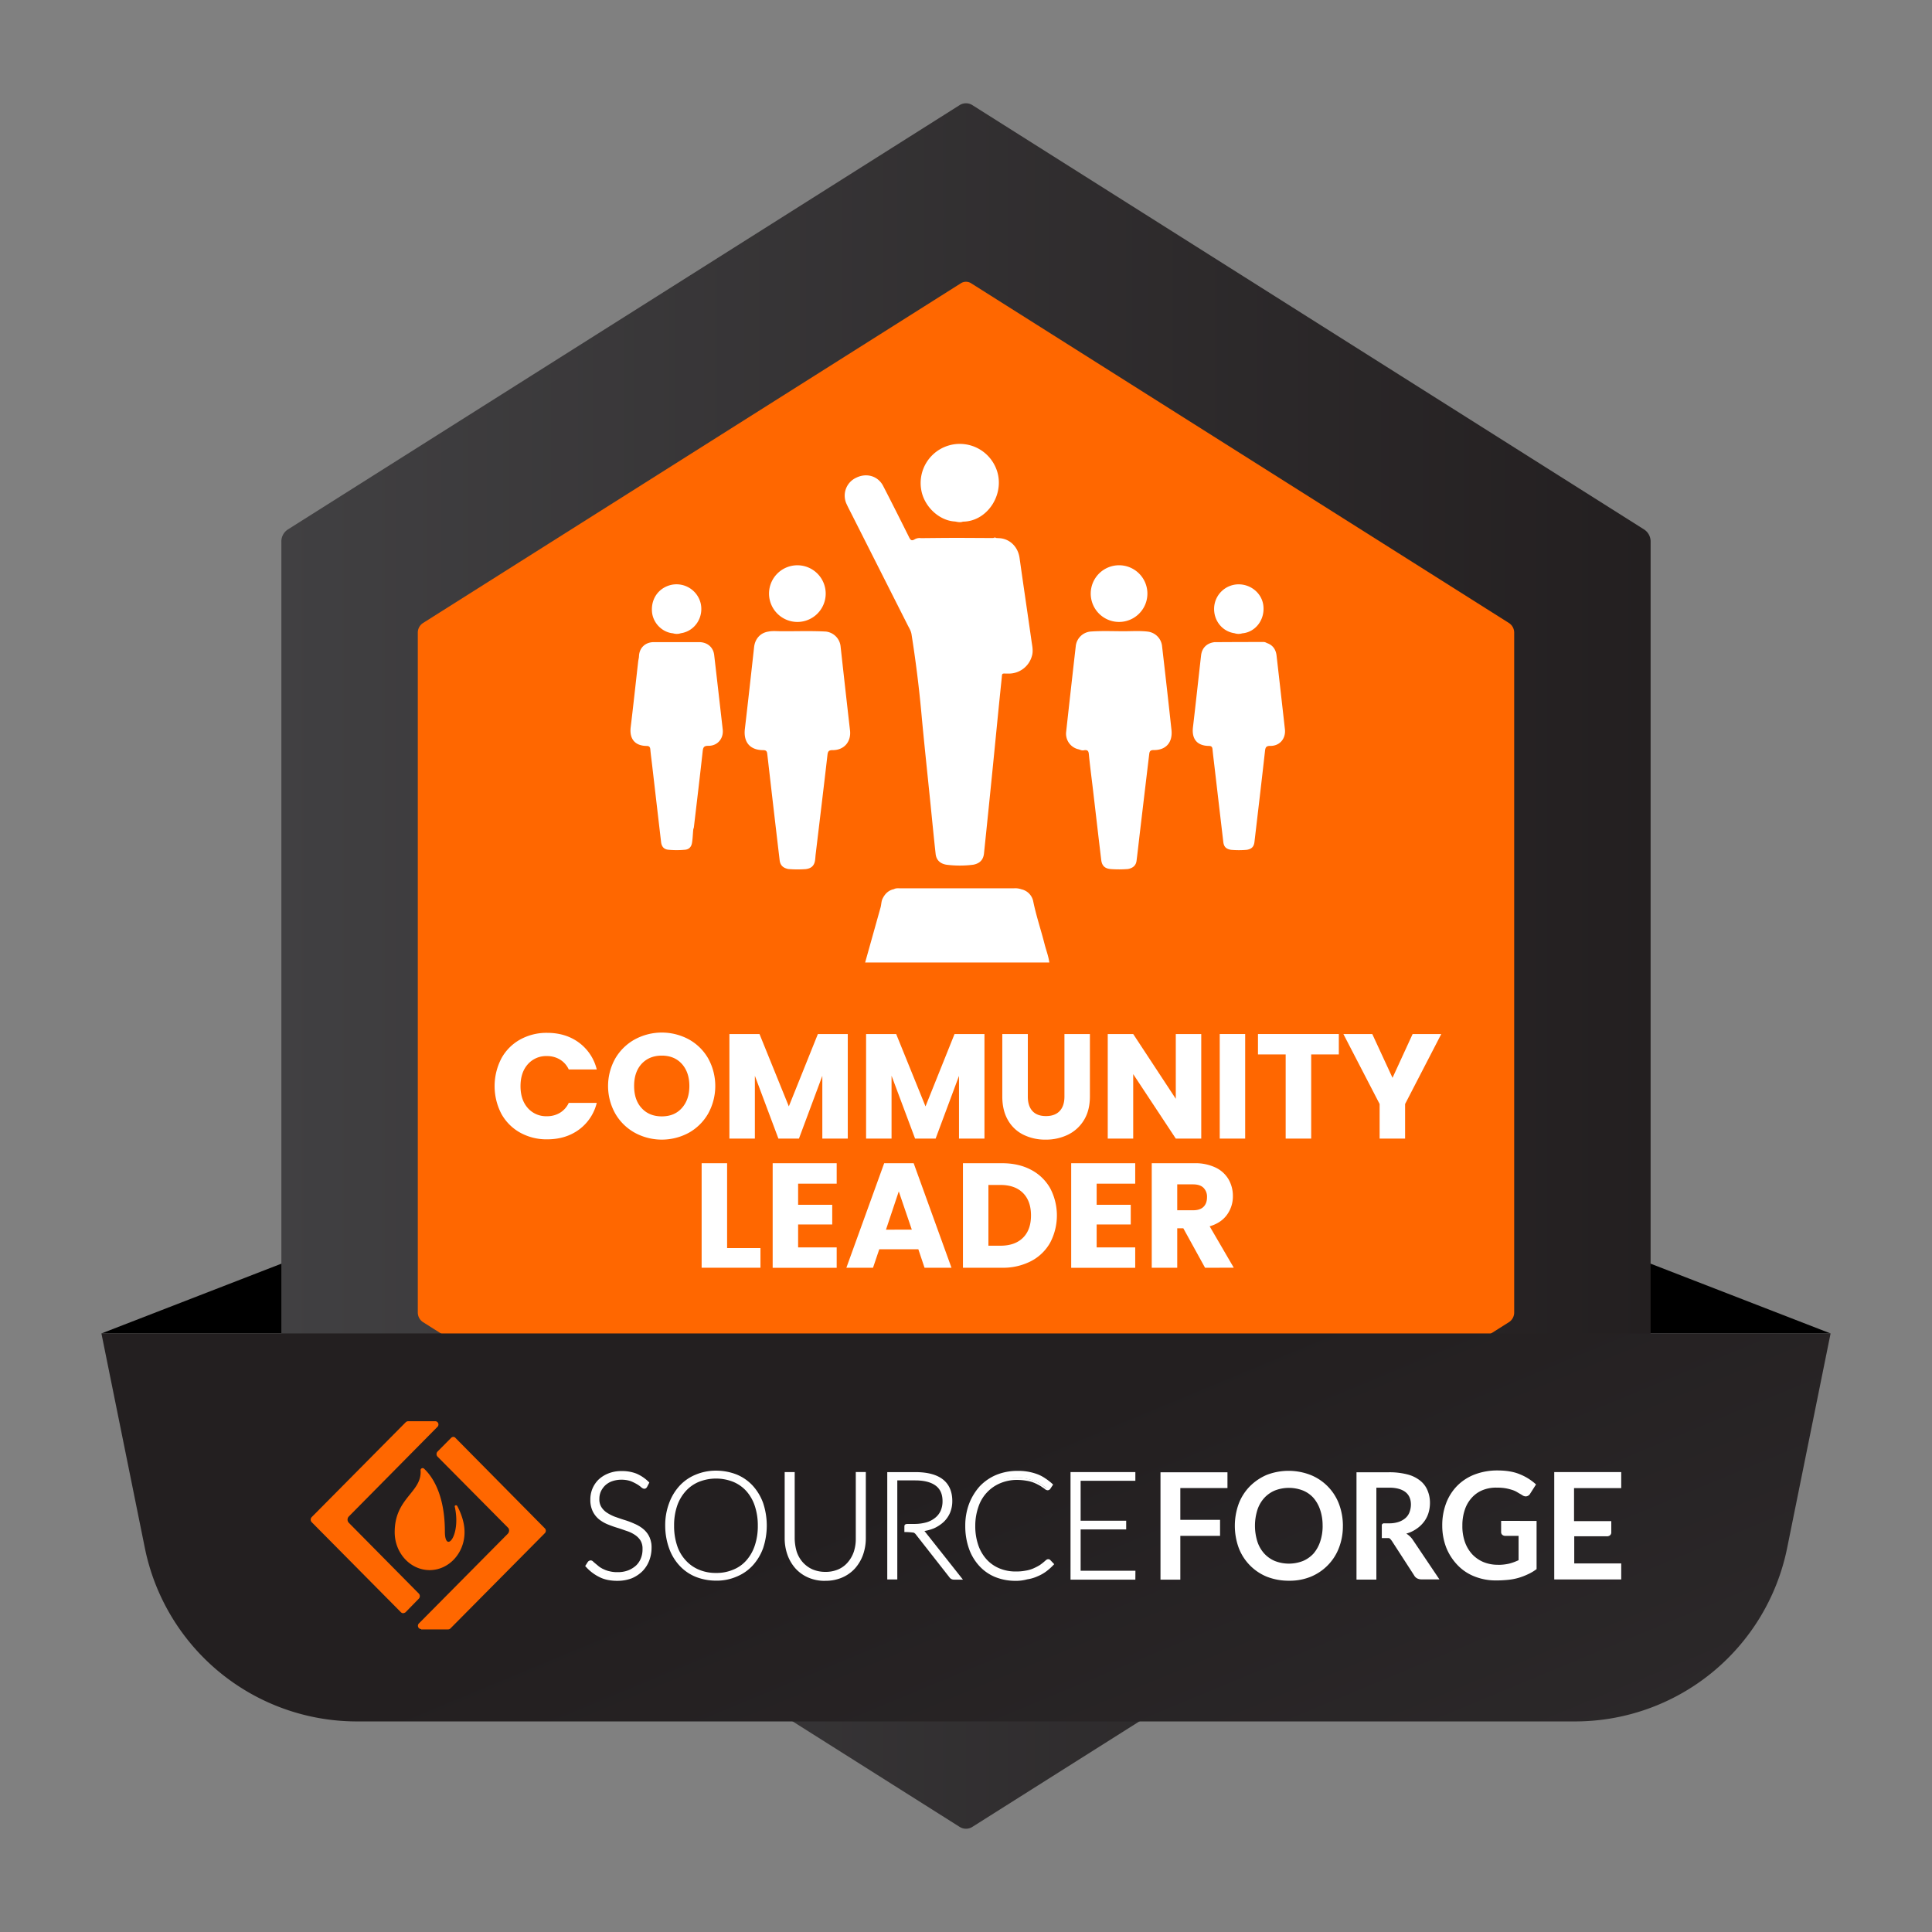 <svg id="Layer_1" data-name="Layer 1" xmlns="http://www.w3.org/2000/svg" xmlns:xlink="http://www.w3.org/1999/xlink" viewBox="0 0 1500 1500"><rect x="0" y="0" width="1500" height="1500" fill="#808080" stroke="none"/><defs><style>.cls-1{fill:url(#linear-gradient);}.cls-2{fill:#ff6700;}.cls-3{fill:#fff;}.cls-4{fill:url(#linear-gradient-2);}</style><linearGradient id="linear-gradient" x1="218.47" y1="750" x2="1281.53" y2="750" gradientUnits="userSpaceOnUse"><stop offset="0" stop-color="#414042"/><stop offset="1" stop-color="#231f20"/></linearGradient><linearGradient id="linear-gradient-2" x1="1319.56" y1="2453.41" x2="767.63" y2="1124.54" xlink:href="#linear-gradient"/></defs><polygon points="1421.26 1035.29 78.74 1035.29 251.77 968.2 1248.23 968.2 1421.26 1035.29"/><path class="cls-1" d="M1281.53,1079.45V420.55a11.09,11.09,0,0,0-5-9.44L755,81.65a9.25,9.25,0,0,0-10,0L223.45,411.11a11.09,11.09,0,0,0-5,9.44v658.9a11.09,11.09,0,0,0,5,9.44L745,1418.35a9.25,9.25,0,0,0,10,0l521.57-329.46A11.09,11.09,0,0,0,1281.53,1079.45Z"/><path class="cls-2" d="M1175.61,1018.91V491.3a8.91,8.91,0,0,0-4-7.56L754,219.94a7.39,7.39,0,0,0-8,0L328.38,483.74a8.91,8.91,0,0,0-4,7.56v527.61a8.92,8.92,0,0,0,4,7.56L746,1290.27a7.39,7.39,0,0,0,8,0l417.63-263.8A8.92,8.92,0,0,0,1175.61,1018.91Z"/><path class="cls-3" d="M389.22,821.84a37.09,37.09,0,0,1,14.5-14.68,42.11,42.11,0,0,1,21.1-5.26q14.44,0,24.74,7.63a36.66,36.66,0,0,1,13.76,20.8H441.58a17.53,17.53,0,0,0-6.88-7.74,19.34,19.34,0,0,0-10.11-2.66,18.89,18.89,0,0,0-14.8,6.36q-5.66,6.36-5.66,17t5.66,17a18.91,18.91,0,0,0,14.8,6.35A19.25,19.25,0,0,0,434.7,864a17.53,17.53,0,0,0,6.88-7.74h21.74A36.44,36.44,0,0,1,449.56,877q-10.29,7.57-24.74,7.57a42.11,42.11,0,0,1-21.1-5.26,37.27,37.27,0,0,1-14.5-14.62,46.62,46.62,0,0,1,0-42.83Z"/><path class="cls-3" d="M492.85,879.46a39.61,39.61,0,0,1-15.14-14.85,43.68,43.68,0,0,1,0-42.83A39.84,39.84,0,0,1,492.85,807a44.1,44.1,0,0,1,42,0,39.07,39.07,0,0,1,15,14.8,44.3,44.3,0,0,1-.06,42.83,39.44,39.44,0,0,1-15,14.85,43.93,43.93,0,0,1-41.91,0Zm36.53-19.18q5.83-6.48,5.84-17.11T529.38,826q-5.83-6.42-15.55-6.42t-15.66,6.36q-5.85,6.36-5.84,17.23t5.84,17.16q5.83,6.42,15.66,6.42T529.38,860.28Z"/><path class="cls-3" d="M658.21,802.82V884H638.45V835.3L620.3,884H604.35l-18.27-48.78V884H566.31V802.82h23.36L612.44,859,635,802.82Z"/><path class="cls-3" d="M764.34,802.82V884H744.57V835.3L726.42,884H710.47L692.2,835.19V884H672.43V802.82h23.36L718.56,859l22.54-56.18Z"/><path class="cls-3" d="M798,802.82v48.55q0,7.29,3.58,11.22t10.52,3.93q6.93,0,10.63-3.93t3.7-11.22V802.82h19.77v48.44q0,10.86-4.62,18.38A29.71,29.71,0,0,1,829.13,881a39.11,39.11,0,0,1-17.4,3.81A38.1,38.1,0,0,1,794.57,881a28,28,0,0,1-12-11.33q-4.4-7.58-4.39-18.44V802.82Z"/><path class="cls-3" d="M932.65,884H912.88l-33.06-50.05V884H860.05V802.82h19.77l33.06,50.29V802.82h19.77Z"/><path class="cls-3" d="M966.75,802.82V884H947V802.82Z"/><path class="cls-3" d="M1039.46,802.82v15.84H1018V884H998.19V818.66h-21.5V802.82Z"/><path class="cls-3" d="M1119,802.82l-28.09,54.33V884h-19.77V857.15L1043,802.82h22.43l15.72,34,15.61-34Z"/><path class="cls-3" d="M564.52,969h25.9v15.26H544.75V903.12h19.77Z"/><path class="cls-3" d="M619.66,919v16.41h26.48v15.26H619.66v17.8H649.6v15.84H599.9V903.12h49.7V919Z"/><path class="cls-3" d="M713,969.94H682.66l-4.85,14.33H657.12l29.36-81.15h22.89l29.36,81.15H717.81Zm-5.08-15.26L697.81,925l-9.94,29.71Z"/><path class="cls-3" d="M800.46,908.21a36.37,36.37,0,0,1,14.86,14.27,45.37,45.37,0,0,1,0,42.37,36.14,36.14,0,0,1-14.92,14.34A47.27,47.27,0,0,1,778,984.27H747.63V903.12H778Q790.87,903.12,800.46,908.21ZM794.22,961q6.24-6.13,6.24-17.34t-6.24-17.46Q788,920,776.76,920H767.4v47.16h9.36Q788,967.16,794.22,961Z"/><path class="cls-3" d="M851.44,919v16.41h26.47v15.26H851.44v17.8h29.94v15.84H831.67V903.12h49.71V919Z"/><path class="cls-3" d="M935.59,984.27l-16.87-30.63H914v30.63H894.21V903.12h33.18a36.55,36.55,0,0,1,16.35,3.35,23.16,23.16,0,0,1,10.12,9.19,25.73,25.73,0,0,1,3.35,13,24.19,24.19,0,0,1-4.56,14.45q-4.57,6.36-13.47,9l18.72,32.14ZM914,939.65h12.25c3.62,0,6.34-.88,8.15-2.66s2.72-4.28,2.72-7.51a9.72,9.72,0,0,0-2.72-7.28c-1.81-1.78-4.53-2.66-8.15-2.66H914Z"/><path class="cls-3" d="M802.26,700.12a12,12,0,0,0-9.27-9.68,14.15,14.15,0,0,0-5.66-.77H698.67c-1.57,0-3.17-.17-4.63.67-4.19.86-6.88,3.54-8.74,7.22-1.1,2.16-1,4.61-1.6,6.86q-6,21.45-12,42.84h143c-.66-4.91-2.49-9.53-3.7-14.3C808.22,722,804.55,711.24,802.26,700.12Z"/><path class="cls-3" d="M707.71,492.48q4.75,29.91,7.55,60.06c2.23,24.37,4.86,48.7,7.32,73.05,1.26,12.45,2.46,24.91,3.84,37.35.53,4.81,3.47,7.56,8.29,8.41a81.71,81.71,0,0,0,21,0c5-1,7.75-3.77,8.27-8.83q3.35-32.14,6.57-64.32c2.37-23.58,4.61-47.18,7.08-70.75.57-5.39-.34-4.42,5.24-4.48a18.58,18.58,0,0,0,18.24-13.45c1.27-4,.32-7.85-.23-11.72-3.06-21.56-6.27-43.09-9.3-64.65-1.24-8.75-7.8-15.11-16.21-15.33l-1.87-.1h0a1.89,1.89,0,0,0-2.22,0c-9.77,0-19.54-.12-29.31-.11-9,0-18,.13-26.94.2a7.54,7.54,0,0,0-4.91.94c-2.56,1.54-3.36.26-4.4-1.84-6.6-13.23-13.23-26.43-20-39.56-4-7.79-12.88-10.41-20.9-6.48a15.3,15.3,0,0,0-7.48,20.58c1.17,2.56,2.5,5.05,3.77,7.57q21.82,43.19,43.64,86.39C705.9,487.67,707.27,489.76,707.71,492.48Zm65-74.41-.57-.08C772,418,772.74,417.67,772.7,418.07Z"/><path class="cls-3" d="M652.66,502.14a12.93,12.93,0,0,0-11.5-11.8c-11.66-.65-23.33-.15-35-.26-3.24,0-6.51-.39-9.73.31-6.08.95-10.25,5.62-10.95,12-2.34,21.2-4.69,42.4-7.17,63.58-1.19,10.2,3.92,16.38,14.18,16.45,2.41,0,3,.89,3.23,3.07q4.71,41.2,9.59,82.38c.46,3.91,2.6,6,6.72,6.84a87.43,87.43,0,0,0,13.54.07c4.3-.54,6.58-2.62,7.22-6.71.25-1.55.29-3.14.48-4.71,3.08-25.77,6.22-51.53,9.18-77.31.33-2.9,1.22-3.66,4.1-3.65,8.84,0,14.4-6.56,13.4-15.29Q656.23,534.61,652.66,502.14Z"/><path class="cls-3" d="M902.22,501.62A12.68,12.68,0,0,0,891.3,490.4c-6.16-.75-12.33-.32-18.49-.31-8.75,0-17.5-.4-26.24.25a12.74,12.74,0,0,0-11.37,11.51q-3.8,33.23-7.45,66.46a12.4,12.4,0,0,0,10,13.53l.24.15.27,0h0a5.12,5.12,0,0,0,3.61.46c2.38-.26,3.25.45,3.5,3,.9,9.31,2.15,18.57,3.24,27.86,2.13,18.11,4.2,36.23,6.38,54.34.57,4.72,3,6.84,7.83,7.13a87.76,87.76,0,0,0,12.87-.07c4-.72,6.29-2.86,6.73-6.43,1-7.85,1.85-15.7,2.78-23.55q3.49-29.43,7-58.85c.25-2.14.53-3.55,3.49-3.52,9.62.1,14.9-6,13.83-15.77Q906,534.08,902.22,501.62Zm-60,79.93-.16,0a8.16,8.16,0,0,0,1.1-.09A4.34,4.34,0,0,1,842.18,581.55Z"/><path class="cls-3" d="M554.49,508.51c-.68-5.8-5-9.64-11-9.95H507c-6.26.29-10.58,4.56-10.89,10.77l-.09,1.16h0c-.19,1.1-.44,2.19-.56,3.3-1.93,16.92-3.74,33.86-5.79,50.78-1.09,9,3.17,14.42,12.23,14.58,2,0,2.79.62,3,2.6.35,3.94.89,7.85,1.35,11.77q3.49,30.09,7,60.18c.37,3.19,1.83,5.54,5.32,6a67.28,67.28,0,0,0,12.85.07c3.43-.14,5.31-2.18,5.84-5.31s.63-6.39.91-9.59l.12-1.18h0a6,6,0,0,0,.42-1.26c2.32-19.74,4.7-39.46,6.86-59.21.33-3,1-4.21,4.33-4.16,7.12.1,12-5.59,11.22-12.69Q557.84,537.45,554.49,508.51Zm-17,133.71a2.54,2.54,0,0,1,.17.45l0,.11A3.27,3.27,0,0,0,537.52,642.22Z"/><path class="cls-3" d="M997.6,566.18q-3.2-28.59-6.48-57.19c-.55-4.76-2.92-8.2-7.62-9.77a4.74,4.74,0,0,0-2.89-.77q-18.87,0-37.75.13c-5.84.73-9.68,4.45-10.34,10.25-2.12,18.59-4.11,37.21-6.3,55.79-1.08,9.09,3.13,14.35,12.26,14.52,2.06,0,2.75.73,2.92,2.65.37,4,.91,8.07,1.37,12.1q3.48,29.91,7,59.81c.44,3.76,2.17,5.46,6,6.1a69.9,69.9,0,0,0,12.19,0c3.81-.63,5.55-2.37,6-6.11,2.76-23.55,5.56-47.08,8.19-70.64.32-2.89,1-4,4.17-3.94C993.55,579.19,998.41,573.47,997.6,566.18Z"/><path class="cls-3" d="M741.5,404.9c2,.37,4.07.89,6.13.1h0c19.82-.14,33.73-23.11,25.44-42a30.38,30.38,0,0,0-57.87,17C717.26,393.1,729.08,404.29,741.5,404.9Z"/><path class="cls-3" d="M868.67,482.87a22,22,0,0,0,.34-44,22,22,0,1,0-.34,44Z"/><path class="cls-3" d="M619.07,482.88a22,22,0,1,0-22-21.93A22.06,22.06,0,0,0,619.07,482.88Z"/><path class="cls-3" d="M522.52,491.71a10,10,0,0,0,6.09-.07c10.6-1.55,17.65-11.87,15.51-22.71a19.31,19.31,0,0,0-23-14.83c-9.6,2.23-15.62,10.51-14.94,20.54C506.72,483.43,513.92,490.93,522.52,491.71Z"/><path class="cls-3" d="M958.45,491.63a9.87,9.87,0,0,0,6.08.08c10.35-.89,17.76-10.8,16.3-21.79-1.25-9.49-9.92-16.57-19.85-16.23a19.1,19.1,0,0,0-18.32,17.91C942.08,481.65,948.86,490.25,958.45,491.63Z"/><path class="cls-4" d="M1421.26,1035.29H78.74l33.72,166.55a168,168,0,0,0,164.67,134.67h945.74a168,168,0,0,0,164.67-134.67Z"/><path class="cls-2" d="M345.4,1189.15c0-30-10.59-43.72-16.2-48.91a1.6,1.6,0,0,0-2.65,1.42c1.09,17-20.11,21.23-20.11,47.8v.16c0,16.2,12.16,29.41,27.12,29.41s27.11-13.21,27.11-29.41v-.16c0-7.54-2.8-14.78-5.61-20.12-.62-1.11-2.18-.63-2,.31C358.18,1192.61,345.4,1206.76,345.4,1189.15Z"/><path class="cls-2" d="M313.14,1252.52a2.88,2.88,0,0,1-1.87-.78l-69.34-70a2.88,2.88,0,0,1,0-3.78l73.24-73.9a3.21,3.21,0,0,1,1.71-.63h21a2.45,2.45,0,0,1,2.34,1.57,2.57,2.57,0,0,1-.62,2.83l-68.73,69.51a3.54,3.54,0,0,0,0,5l54.39,55a2.89,2.89,0,0,1,0,3.77l-10.44,10.69a3.21,3.21,0,0,1-1.72.63ZM327,1264.79a2.46,2.46,0,0,1-2.33-1.57,2.54,2.54,0,0,1,.62-2.83l68.88-69.51a3.74,3.74,0,0,0,1.09-2.52,3.13,3.13,0,0,0-1.09-2.51l-54.54-55a2.88,2.88,0,0,1,0-3.78l10.59-10.69a2.58,2.58,0,0,1,1.87-.79,2.4,2.4,0,0,1,1.72,1l69.19,70a2.67,2.67,0,0,1,0,3.77l-73.24,73.91a2.58,2.58,0,0,1-1.87.79H327Z"/><path class="cls-3" d="M501.71,1153.77a1.56,1.56,0,0,1-1.56.94,2.94,2.94,0,0,1-1.87-1.1,18,18,0,0,0-3.12-2.36,18.59,18.59,0,0,0-5-2.36,21,21,0,0,0-7.48-1.1,23.8,23.8,0,0,0-7.8,1.26,17,17,0,0,0-5.61,3.46,13.77,13.77,0,0,0-3.42,5,15.77,15.77,0,0,0-1.25,6,13.38,13.38,0,0,0,1.71,6.92A14.5,14.5,0,0,0,471,1175a25.45,25.45,0,0,0,6.54,3.14c2.5.95,5,1.73,7.48,2.52a70.45,70.45,0,0,1,7.48,2.83,29.78,29.78,0,0,1,6.55,3.77,16.58,16.58,0,0,1,4.68,5.66,18.92,18.92,0,0,1,1.71,8.34,27.58,27.58,0,0,1-1.71,9.59,21.89,21.89,0,0,1-5,7.86,27.12,27.12,0,0,1-8.11,5.35,29.89,29.89,0,0,1-10.9,1.89,30.63,30.63,0,0,1-13.72-2.83,32.73,32.73,0,0,1-10.13-7.87l1.56-2.51A1.73,1.73,0,0,1,459,1212a1.88,1.88,0,0,1,1.25.63c.46.47,1.24,1.1,1.87,1.73.78.63,1.71,1.42,2.8,2.2a21.3,21.3,0,0,0,3.74,2.2,28.35,28.35,0,0,0,4.83,1.73,25.5,25.5,0,0,0,6.24.63,24,24,0,0,0,8.57-1.41,20.29,20.29,0,0,0,6.39-3.93,17.83,17.83,0,0,0,4.05-6,20.16,20.16,0,0,0,1.4-7.39,14,14,0,0,0-1.71-7.08,13.54,13.54,0,0,0-4.68-4.72,25.78,25.78,0,0,0-6.54-3.14c-2.5-.79-5-1.73-7.48-2.52s-5-1.73-7.48-2.67a24.54,24.54,0,0,1-6.55-3.77,19.12,19.12,0,0,1-4.67-5.82,20.43,20.43,0,0,1-1.72-8.81,19.69,19.69,0,0,1,1.56-7.86,21.22,21.22,0,0,1,4.52-6.76,24.5,24.5,0,0,1,7.32-4.72,28.28,28.28,0,0,1,10-1.73,29.44,29.44,0,0,1,11.37,2,31.39,31.39,0,0,1,9.2,6.14Z"/><path class="cls-3" d="M479.42,1227.36c-5.45,0-10.28-.94-14.18-3a34.29,34.29,0,0,1-10.44-8l-.47-.47,2-3.14a2.88,2.88,0,0,1,2.34-1.26,2.69,2.69,0,0,1,1.87.94c.47.48,1.24,1.1,2,1.73s1.72,1.42,2.65,2.2a19.17,19.17,0,0,0,3.59,2.05,20.18,20.18,0,0,0,4.67,1.57,23.42,23.42,0,0,0,6.08.63,22.26,22.26,0,0,0,8.26-1.41,20.16,20.16,0,0,0,6.08-3.78,15.56,15.56,0,0,0,3.74-5.66,17.91,17.91,0,0,0,1.24-7.08,12.18,12.18,0,0,0-1.55-6.6,14.65,14.65,0,0,0-4.37-4.4,25.13,25.13,0,0,0-6.23-3c-2.34-.79-4.83-1.73-7.48-2.52s-5.14-1.73-7.48-2.67a27.88,27.88,0,0,1-6.7-3.93,18.64,18.64,0,0,1-4.83-6.14,20.14,20.14,0,0,1-1.87-9.12,21.94,21.94,0,0,1,1.55-8.33,21.69,21.69,0,0,1,4.68-7.08,23.72,23.72,0,0,1,7.64-4.87,26.6,26.6,0,0,1,10.28-1.89,30.54,30.54,0,0,1,11.69,2,31,31,0,0,1,9.5,6.45l.47.47-1.71,3.31c-.94,1.73-2.65,2.2-4.83.15a21.19,21.19,0,0,0-3.12-2.2,36.42,36.42,0,0,0-4.83-2.36,22.18,22.18,0,0,0-7.17-1.1,21.86,21.86,0,0,0-7.48,1.26,15.27,15.27,0,0,0-5.3,3.3,16.14,16.14,0,0,0-3.27,4.72,14.06,14.06,0,0,0-1.09,5.66,11.06,11.06,0,0,0,1.56,6.29,14.5,14.5,0,0,0,4.36,4.4,33,33,0,0,0,6.23,3.15c2.34.79,4.83,1.73,7.48,2.52a59.38,59.38,0,0,1,7.48,2.83,28,28,0,0,1,6.71,3.93,18.15,18.15,0,0,1,4.83,6,18.94,18.94,0,0,1,1.87,8.81,27.56,27.56,0,0,1-1.87,10.06,23.81,23.81,0,0,1-5.3,8.18,26.17,26.17,0,0,1-8.42,5.51,30.92,30.92,0,0,1-10.91,1.88Zm-22.59-11.79a29.22,29.22,0,0,0,22.75,9.91,28.28,28.28,0,0,0,10.6-1.89,24.91,24.91,0,0,0,7.79-5,22.47,22.47,0,0,0,4.83-7.55,25.86,25.86,0,0,0,1.71-9.28,20.45,20.45,0,0,0-1.55-8,16.28,16.28,0,0,0-4.37-5.35,34.83,34.83,0,0,0-6.23-3.77c-2.34-.94-4.83-1.89-7.33-2.83-2.49-.79-5-1.73-7.48-2.52a38,38,0,0,1-6.7-3.3,16.13,16.13,0,0,1-4.83-4.87,13.4,13.4,0,0,1-1.87-7.4,18.17,18.17,0,0,1,1.25-6.44,14,14,0,0,1,3.58-5.35,15.23,15.23,0,0,1,5.92-3.62A22.08,22.08,0,0,1,483,1147a23.22,23.22,0,0,1,7.79,1.1,24.58,24.58,0,0,1,8.42,5c.93.78,1.24.78,1.24.78a.59.59,0,0,0,.63-.47l1.09-2a28.29,28.29,0,0,0-8.26-5.51A30.2,30.2,0,0,0,483,1144a26.45,26.45,0,0,0-9.66,1.73,22.3,22.3,0,0,0-7,4.4,18.94,18.94,0,0,0-5.76,14,18.84,18.84,0,0,0,1.71,8.33,15.13,15.13,0,0,0,4.37,5.5,26.69,26.69,0,0,0,6.23,3.62c2.34.94,4.83,1.89,7.32,2.67s5,1.58,7.48,2.52a29.44,29.44,0,0,1,6.7,3.3,13.59,13.59,0,0,1,4.84,5,14.49,14.49,0,0,1,1.87,7.7,21.83,21.83,0,0,1-1.41,7.86,15.85,15.85,0,0,1-4.2,6.29,22.3,22.3,0,0,1-6.71,4.25,26.34,26.34,0,0,1-8.88,1.57,28.73,28.73,0,0,1-6.54-.78,31.4,31.4,0,0,1-5-1.73,16.35,16.35,0,0,1-3.9-2.36c-1.09-.79-2-1.58-2.8-2.2a23,23,0,0,1-1.87-1.73c-.47-.48-.78-.48-.78-.48a.84.84,0,0,0-.78.48Z"/><path class="cls-3" d="M594.43,1184.59a50,50,0,0,1-2.8,17.14,37.3,37.3,0,0,1-8,13.21,36.89,36.89,0,0,1-12.15,8.49,42.53,42.53,0,0,1-31.33,0,34.72,34.72,0,0,1-12.15-8.49,37.3,37.3,0,0,1-7.95-13.21,53.68,53.68,0,0,1,0-34.28,37.3,37.3,0,0,1,7.95-13.21,36.79,36.79,0,0,1,12.15-8.49,42.53,42.53,0,0,1,31.33,0,34.81,34.81,0,0,1,12.15,8.49,37.3,37.3,0,0,1,8,13.21A50,50,0,0,1,594.43,1184.59Zm-6.07,0a47.67,47.67,0,0,0-2.34-15.41,32.84,32.84,0,0,0-6.55-11.48,28.23,28.23,0,0,0-10.28-7.23,36.09,36.09,0,0,0-26.5,0,28.23,28.23,0,0,0-10.28,7.23,33.1,33.1,0,0,0-6.7,11.48,47,47,0,0,0-2.34,15.41,47.67,47.67,0,0,0,2.34,15.41,31,31,0,0,0,6.7,11.48,28.47,28.47,0,0,0,10.28,7.23,33.22,33.22,0,0,0,13.25,2.52,32.69,32.69,0,0,0,13.25-2.52,26.66,26.66,0,0,0,10.28-7.23A32.93,32.93,0,0,0,586,1200,47,47,0,0,0,588.36,1184.59Z"/><path class="cls-3" d="M555.94,1227.21a42.86,42.86,0,0,1-15.89-3,35,35,0,0,1-12.47-8.65,39,39,0,0,1-8.11-13.53,51.78,51.78,0,0,1-3-17.45,48.41,48.41,0,0,1,3-17.46,40.43,40.43,0,0,1,8.11-13.52,35,35,0,0,1,12.47-8.65,40.47,40.47,0,0,1,15.89-3.14,43.72,43.72,0,0,1,16,3,35.13,35.13,0,0,1,12.47,8.65,40.56,40.56,0,0,1,8.1,13.53,55.62,55.62,0,0,1,0,34.91,40.41,40.41,0,0,1-8.1,13.52,34.88,34.88,0,0,1-12.47,8.65A38.53,38.53,0,0,1,555.94,1227.21Zm0-83.35a37.73,37.73,0,0,0-15.27,3,34.33,34.33,0,0,0-19.48,21.07,51.78,51.78,0,0,0,0,33.65,39.13,39.13,0,0,0,7.64,12.9,34.69,34.69,0,0,0,11.84,8.17,42.47,42.47,0,0,0,30.54,0,34.82,34.82,0,0,0,11.85-8.17,36,36,0,0,0,7.63-12.74,51.78,51.78,0,0,0,0-33.65,39.28,39.28,0,0,0-7.63-12.9,34.82,34.82,0,0,0-11.85-8.17A34.4,34.4,0,0,0,555.94,1143.86Z"/><path class="cls-3" d="M640.72,1221.23a24.89,24.89,0,0,0,10.44-2A23,23,0,0,0,663.78,1205a33.41,33.41,0,0,0,1.72-10.69v-50.48h5.76v50.48a36.8,36.8,0,0,1-2.18,12.58,30.6,30.6,0,0,1-6.08,10.22,28.27,28.27,0,0,1-9.66,6.76,32.94,32.94,0,0,1-12.78,2.52,30.05,30.05,0,0,1-22.44-9.28,29.25,29.25,0,0,1-6.08-10.22,37.49,37.49,0,0,1-2.18-12.58v-50.48h5.92v50.32a34.22,34.22,0,0,0,1.72,10.7,25,25,0,0,0,4.83,8.49,23.78,23.78,0,0,0,7.79,5.66,23.33,23.33,0,0,0,10.6,2.2Z"/><path class="cls-3" d="M640.72,1227.36a31.88,31.88,0,0,1-13.09-2.51,28.82,28.82,0,0,1-10-7.08,32.33,32.33,0,0,1-6.23-10.54,38.61,38.61,0,0,1-2.18-12.89v-51.42H617v51.42a37.76,37.76,0,0,0,1.56,10.38,23.53,23.53,0,0,0,4.67,8.18,22.34,22.34,0,0,0,7.48,5.5,25.1,25.1,0,0,0,10,2,24.66,24.66,0,0,0,10-1.88,20.2,20.2,0,0,0,7.48-5.51,24.78,24.78,0,0,0,4.68-8.17,31.58,31.58,0,0,0,1.56-10.38v-51.58h7.79v51.42a38.61,38.61,0,0,1-2.18,12.89,32.53,32.53,0,0,1-6.24,10.54,28.88,28.88,0,0,1-10,7.08,31.91,31.91,0,0,1-13.09,2.51ZM611,1144.8v49.54a34.94,34.94,0,0,0,2,12.26,28.76,28.76,0,0,0,5.92,9.91,25.4,25.4,0,0,0,9.35,6.61,31,31,0,0,0,12.47,2.36,32.05,32.05,0,0,0,12.46-2.36,26.83,26.83,0,0,0,9.36-6.61,31.66,31.66,0,0,0,5.92-9.91,34.94,34.94,0,0,0,2-12.26V1144.8h-3.89v49.54a36.21,36.21,0,0,1-1.72,11,23.2,23.2,0,0,1-5.14,9,23.78,23.78,0,0,1-8.1,6,26.41,26.41,0,0,1-10.76,2.2,25.85,25.85,0,0,1-10.75-2.2,23.68,23.68,0,0,1-8.1-6,25.13,25.13,0,0,1-5-9,35.49,35.49,0,0,1-1.71-11V1144.8Z"/><path class="cls-3" d="M704.77,1184.12h4.83a35.85,35.85,0,0,0,9.66-1.26,19.42,19.42,0,0,0,7.17-3.77,16.33,16.33,0,0,0,4.52-5.82,17.48,17.48,0,0,0,1.56-7.71c0-5.82-1.87-10.06-5.61-12.89s-9.2-4.25-16.52-4.25H695.57v77.06h-5.76v-81.62h20.57c9.35,0,16.36,1.89,20.88,5.5,4.68,3.62,6.86,9,6.86,16a21.19,21.19,0,0,1-1.56,8.5,20.23,20.23,0,0,1-4.68,6.76,23.06,23.06,0,0,1-7.16,4.72,35.48,35.48,0,0,1-9.51,2.51,12,12,0,0,1,2.49,2.36l27.9,35.23h-5.15a4.44,4.44,0,0,1-1.55-.32,2.79,2.79,0,0,1-1.25-1.1l-25.87-33a6.4,6.4,0,0,0-2-1.73c-.77-.32-5.29-.47-6.85-.47,0-4.25.62-4.72,1.87-4.72Z"/><path class="cls-3" d="M747.62,1226.42h-7a4.37,4.37,0,0,1-2-.47,4.43,4.43,0,0,1-1.55-1.42l-25.87-33a5.11,5.11,0,0,0-1.72-1.57,50.3,50.3,0,0,0-6.39-.48h-.93v-4.08c0-1.42.31-2.21,2.8-2.21h5a34.73,34.73,0,0,0,9.35-1.25,19.21,19.21,0,0,0,6.86-3.62,14.47,14.47,0,0,0,4.21-5.5,18.29,18.29,0,0,0,1.4-7.24c0-5.5-1.72-9.43-5.3-12.11s-8.88-4.09-15.9-4.09H696.66v76.9h-7.79v-83.34h21.66q14.26,0,21.51,5.66c4.83,3.77,7.32,9.43,7.32,16.82a23.58,23.58,0,0,1-1.71,9,22,22,0,0,1-4.83,7.07,28.63,28.63,0,0,1-7.48,5,36.3,36.3,0,0,1-7.64,2.2,6.71,6.71,0,0,1,.94,1.1Zm-43.79-38.84c1.72,0,5.3.15,6.24.63a7.6,7.6,0,0,1,2.49,2l25.87,33a2.63,2.63,0,0,0,.93,1,2.37,2.37,0,0,0,1.09.31h3.12l-26.65-33.65a6.63,6.63,0,0,0-2.18-2l-2.34-1.42,2.81-.31a27.62,27.62,0,0,0,16.21-6.92,18.29,18.29,0,0,0,4.36-6.45,23.25,23.25,0,0,0,1.56-8.18c0-6.76-2.18-11.79-6.55-15.25s-11.22-5.19-20.26-5.19H690.9v79.41h3.89v-77h15.74c7.33,0,13.09,1.41,17,4.4q6.08,4.48,6.08,13.68a21.7,21.7,0,0,1-1.56,8,16.52,16.52,0,0,1-4.83,6.13,21.38,21.38,0,0,1-7.48,3.94,32.69,32.69,0,0,1-10,1.41h-4.83c-.46,0-.93,0-1.09,2.52Z"/><path class="cls-3" d="M814,1211.64a1.11,1.11,0,0,1,.94.47l2.33,2.51a40.22,40.22,0,0,1-5.45,4.88,33.89,33.89,0,0,1-6.55,3.62,54.47,54.47,0,0,1-7.63,2.36,43.29,43.29,0,0,1-9.2.78,37.91,37.91,0,0,1-15.42-3,32.65,32.65,0,0,1-12-8.49,39.22,39.22,0,0,1-7.8-13.21,50,50,0,0,1-2.8-17.14,46.2,46.2,0,0,1,3-17,39,39,0,0,1,8.1-13.21,36.61,36.61,0,0,1,12.47-8.49,41,41,0,0,1,16-3,43.77,43.77,0,0,1,8.11.63,43.11,43.11,0,0,1,6.85,1.89,26.4,26.4,0,0,1,5.92,3.14,46.36,46.36,0,0,1,5.46,4.25l-1.72,2.51a1.51,1.51,0,0,1-1.4.63,1.84,1.84,0,0,1-1.24-.63c-.47-.47-1.25-.94-2-1.57a24.6,24.6,0,0,0-3-1.89,13.26,13.26,0,0,0-4.21-1.88,36.11,36.11,0,0,0-5.61-1.58,33,33,0,0,0-7.17-.63,34.21,34.21,0,0,0-13.56,2.52,29.44,29.44,0,0,0-10.59,7.39,35.6,35.6,0,0,0-7,11.48,42.36,42.36,0,0,0-2.49,15.25,43.31,43.31,0,0,0,2.49,15.42,33.65,33.65,0,0,0,6.86,11.48,30.81,30.81,0,0,0,23.06,9.74,39.34,39.34,0,0,0,7.8-.62,24.68,24.68,0,0,0,6.23-1.73,28.76,28.76,0,0,0,5.3-2.83,28.29,28.29,0,0,0,4.83-3.94c.16-.15.31-.31.47-.31C813.54,1211.79,813.86,1211.64,814,1211.64Z"/><path class="cls-3" d="M788.3,1227.36a41.83,41.83,0,0,1-15.74-3,34.28,34.28,0,0,1-12.31-8.64,38.73,38.73,0,0,1-8-13.53,51.85,51.85,0,0,1-2.81-17.45,47.54,47.54,0,0,1,3-17.3,43.94,43.94,0,0,1,8.26-13.53,38.11,38.11,0,0,1,12.78-8.8A42.88,42.88,0,0,1,790,1142a41.57,41.57,0,0,1,15.27,2.52,28.2,28.2,0,0,1,6.08,3.14A46,46,0,0,1,817,1152l.63.63-2.19,3.3a2.44,2.44,0,0,1-2.18,1.1,3.63,3.63,0,0,1-1.87-.79,11.75,11.75,0,0,0-2-1.41,16.3,16.3,0,0,0-3-1.89,33.37,33.37,0,0,0-4-1.89,25.45,25.45,0,0,0-5.45-1.41,44,44,0,0,0-7-.63,33.15,33.15,0,0,0-13.25,2.52,30,30,0,0,0-17,18.24,44.42,44.42,0,0,0-2.49,14.78,45.13,45.13,0,0,0,2.34,15.1,31.58,31.58,0,0,0,6.54,11.16,27.83,27.83,0,0,0,10,6.92,32.05,32.05,0,0,0,12.46,2.36,37.63,37.63,0,0,0,7.64-.63,24.47,24.47,0,0,0,6.08-1.73,40.54,40.54,0,0,0,5.14-2.67,47.2,47.2,0,0,0,4.67-3.78,2.25,2.25,0,0,1,.78-.47,2.15,2.15,0,0,1,2.65.47l3,3.15-.62.63a42.66,42.66,0,0,1-5.61,5,31.13,31.13,0,0,1-6.7,3.77,29.48,29.48,0,0,1-8,2.36A32.62,32.62,0,0,1,788.3,1227.36Zm1.71-83.5a39,39,0,0,0-15.74,3,33.14,33.14,0,0,0-12.15,8.33,37.39,37.39,0,0,0-8,12.9,47.29,47.29,0,0,0-2.81,16.67,48.18,48.18,0,0,0,2.81,16.82,39.28,39.28,0,0,0,7.63,12.9,34.18,34.18,0,0,0,11.69,8.17,38.42,38.42,0,0,0,15,2.84,53.85,53.85,0,0,0,9-.79,27.75,27.75,0,0,0,7.48-2.36,26.76,26.76,0,0,0,6.24-3.62,38.73,38.73,0,0,0,4.67-4.09l-1.71-1.88a.29.29,0,0,0-.47,0c-.16,0-.31.16-.47.31a38.44,38.44,0,0,1-5,3.93,36.1,36.1,0,0,1-5.45,3,29.16,29.16,0,0,1-6.39,1.73,57.5,57.5,0,0,1-7.95.63,36.6,36.6,0,0,1-13.24-2.52,31.46,31.46,0,0,1-10.6-7.39,35.14,35.14,0,0,1-7-11.79,50.2,50.2,0,0,1,0-31.29,33.15,33.15,0,0,1,7.17-11.8,31,31,0,0,1,10.9-7.55,36.38,36.38,0,0,1,13.87-2.67,35.51,35.51,0,0,1,7.33.63,42.68,42.68,0,0,1,5.76,1.57,22.54,22.54,0,0,1,4.37,2,31.06,31.06,0,0,1,3,2c.78.63,1.56,1.1,2,1.57s.78.47.78.47c.47,0,.63-.15.63-.31l1.24-1.89a46.22,46.22,0,0,0-4.67-3.61,28.26,28.26,0,0,0-5.77-3,41,41,0,0,0-6.7-1.89,21.33,21.33,0,0,0-7.48-1.1Z"/><path class="cls-3" d="M880.55,1143.86v4.88H838v33h35.38v4.72H838v34h42.54v4.88H832.09v-81.46Z"/><path class="cls-3" d="M881.49,1226.42H831.15v-83.5h50.34v6.76H839v31h35.37v6.76H839v32.08h42.54ZM833,1224.53h46.6v-3H837.08v-36h35.37v-2.83H837.08v-34.91h42.54v-3H833Z"/><path class="cls-3" d="M953,1142.92v12.42H916.4V1180h30.85v12.42H916.4v34H901v-83.35h52Zm89.61,41.67a46.4,46.4,0,0,1-3,17,39.16,39.16,0,0,1-8.58,13.53,39.57,39.57,0,0,1-13.24,9,43.29,43.29,0,0,1-17.14,3.15,46.37,46.37,0,0,1-17.15-3.15,39.19,39.19,0,0,1-21.81-22.49,50.18,50.18,0,0,1,0-34,39.14,39.14,0,0,1,8.57-13.53,41.25,41.25,0,0,1,13.24-9,47.12,47.12,0,0,1,34.29.16,39.26,39.26,0,0,1,21.82,22.48A48.27,48.27,0,0,1,1042.63,1184.59Zm-15.74,0a37.73,37.73,0,0,0-1.87-12.27,27.87,27.87,0,0,0-5.15-9.27,22.41,22.41,0,0,0-8.25-5.82,30.06,30.06,0,0,0-21.82,0,23.76,23.76,0,0,0-8.26,5.82,25.73,25.73,0,0,0-5.3,9.27,41.19,41.19,0,0,0,0,24.54,25.73,25.73,0,0,0,5.3,9.27,23.76,23.76,0,0,0,8.26,5.82,30.06,30.06,0,0,0,21.82,0,23.72,23.72,0,0,0,8.25-5.82,27.87,27.87,0,0,0,5.15-9.27A37.73,37.73,0,0,0,1026.89,1184.59Zm47.84-1.89h3.58a22.28,22.28,0,0,0,7.64-1.1,15.51,15.51,0,0,0,5.3-3,11.39,11.39,0,0,0,3.12-4.56,17.6,17.6,0,0,0,1.09-5.82c0-4.24-1.41-7.54-4.21-9.74s-7-3.46-12.62-3.46h-10v71.39h-15.43v-83.35h25.25a55.53,55.53,0,0,1,14.49,1.73,26.12,26.12,0,0,1,9.82,4.88,18.79,18.79,0,0,1,5.61,7.55,24.6,24.6,0,0,1,1.87,9.75,27,27,0,0,1-1.25,8,21.52,21.52,0,0,1-3.58,6.76,23.94,23.94,0,0,1-5.77,5.35,25.2,25.2,0,0,1-7.79,3.61,15.81,15.81,0,0,1,5,4.72l20.73,30.82h-13.87a7.37,7.37,0,0,1-3.43-.78,5.66,5.66,0,0,1-2.34-2.36l-17.3-26.74c-.47-.63-1.4-2-2.34-2.2h-5.45v-10.06c.16-1.42,1.87-1.42,1.87-1.42Zm88,32.24a38.57,38.57,0,0,0,9-.94,41.18,41.18,0,0,0,7.32-2.68v-18.87h-10.28a3.8,3.8,0,0,1-2.34-.78,2.8,2.8,0,0,1-.94-2.05v-8.8H1193v37.42a34.6,34.6,0,0,1-6.54,3.93,50.23,50.23,0,0,1-7.33,2.83,45.43,45.43,0,0,1-8.26,1.58,90.69,90.69,0,0,1-9.5.47,44.27,44.27,0,0,1-16.68-3.15,36.47,36.47,0,0,1-13.09-8.8,42.19,42.19,0,0,1-8.73-13.53,47.31,47.31,0,0,1-3.11-17.14,47.93,47.93,0,0,1,3-17.3,39,39,0,0,1,8.57-13.52,38.44,38.44,0,0,1,13.56-8.81,49.09,49.09,0,0,1,17.76-3.14c6.7,0,12.63.94,17.46,3a41.12,41.12,0,0,1,12.46,7.86l-4.51,7.08a4.11,4.11,0,0,1-3.43,2.2,5,5,0,0,1-2.81-1c-1.25-.78-2.49-1.41-3.74-2.2a17.37,17.37,0,0,0-4.21-1.88,38.68,38.68,0,0,0-5.14-1.26,41.35,41.35,0,0,0-6.7-.47,27.67,27.67,0,0,0-11.06,2,22.92,22.92,0,0,0-8.42,6,25.73,25.73,0,0,0-5.3,9.27,37.16,37.16,0,0,0-1.87,12.11,36.55,36.55,0,0,0,2,12.9,27.86,27.86,0,0,0,5.61,9.43,25.65,25.65,0,0,0,8.57,6,29.22,29.22,0,0,0,11.22,2.2Zm84.62-22.17h-25.09v21.07h36.47v12.42h-52v-83.34h52v12.42h-36.63V1181H1251v9.12s-.15,2.68-3.58,2.68Z"/></svg>